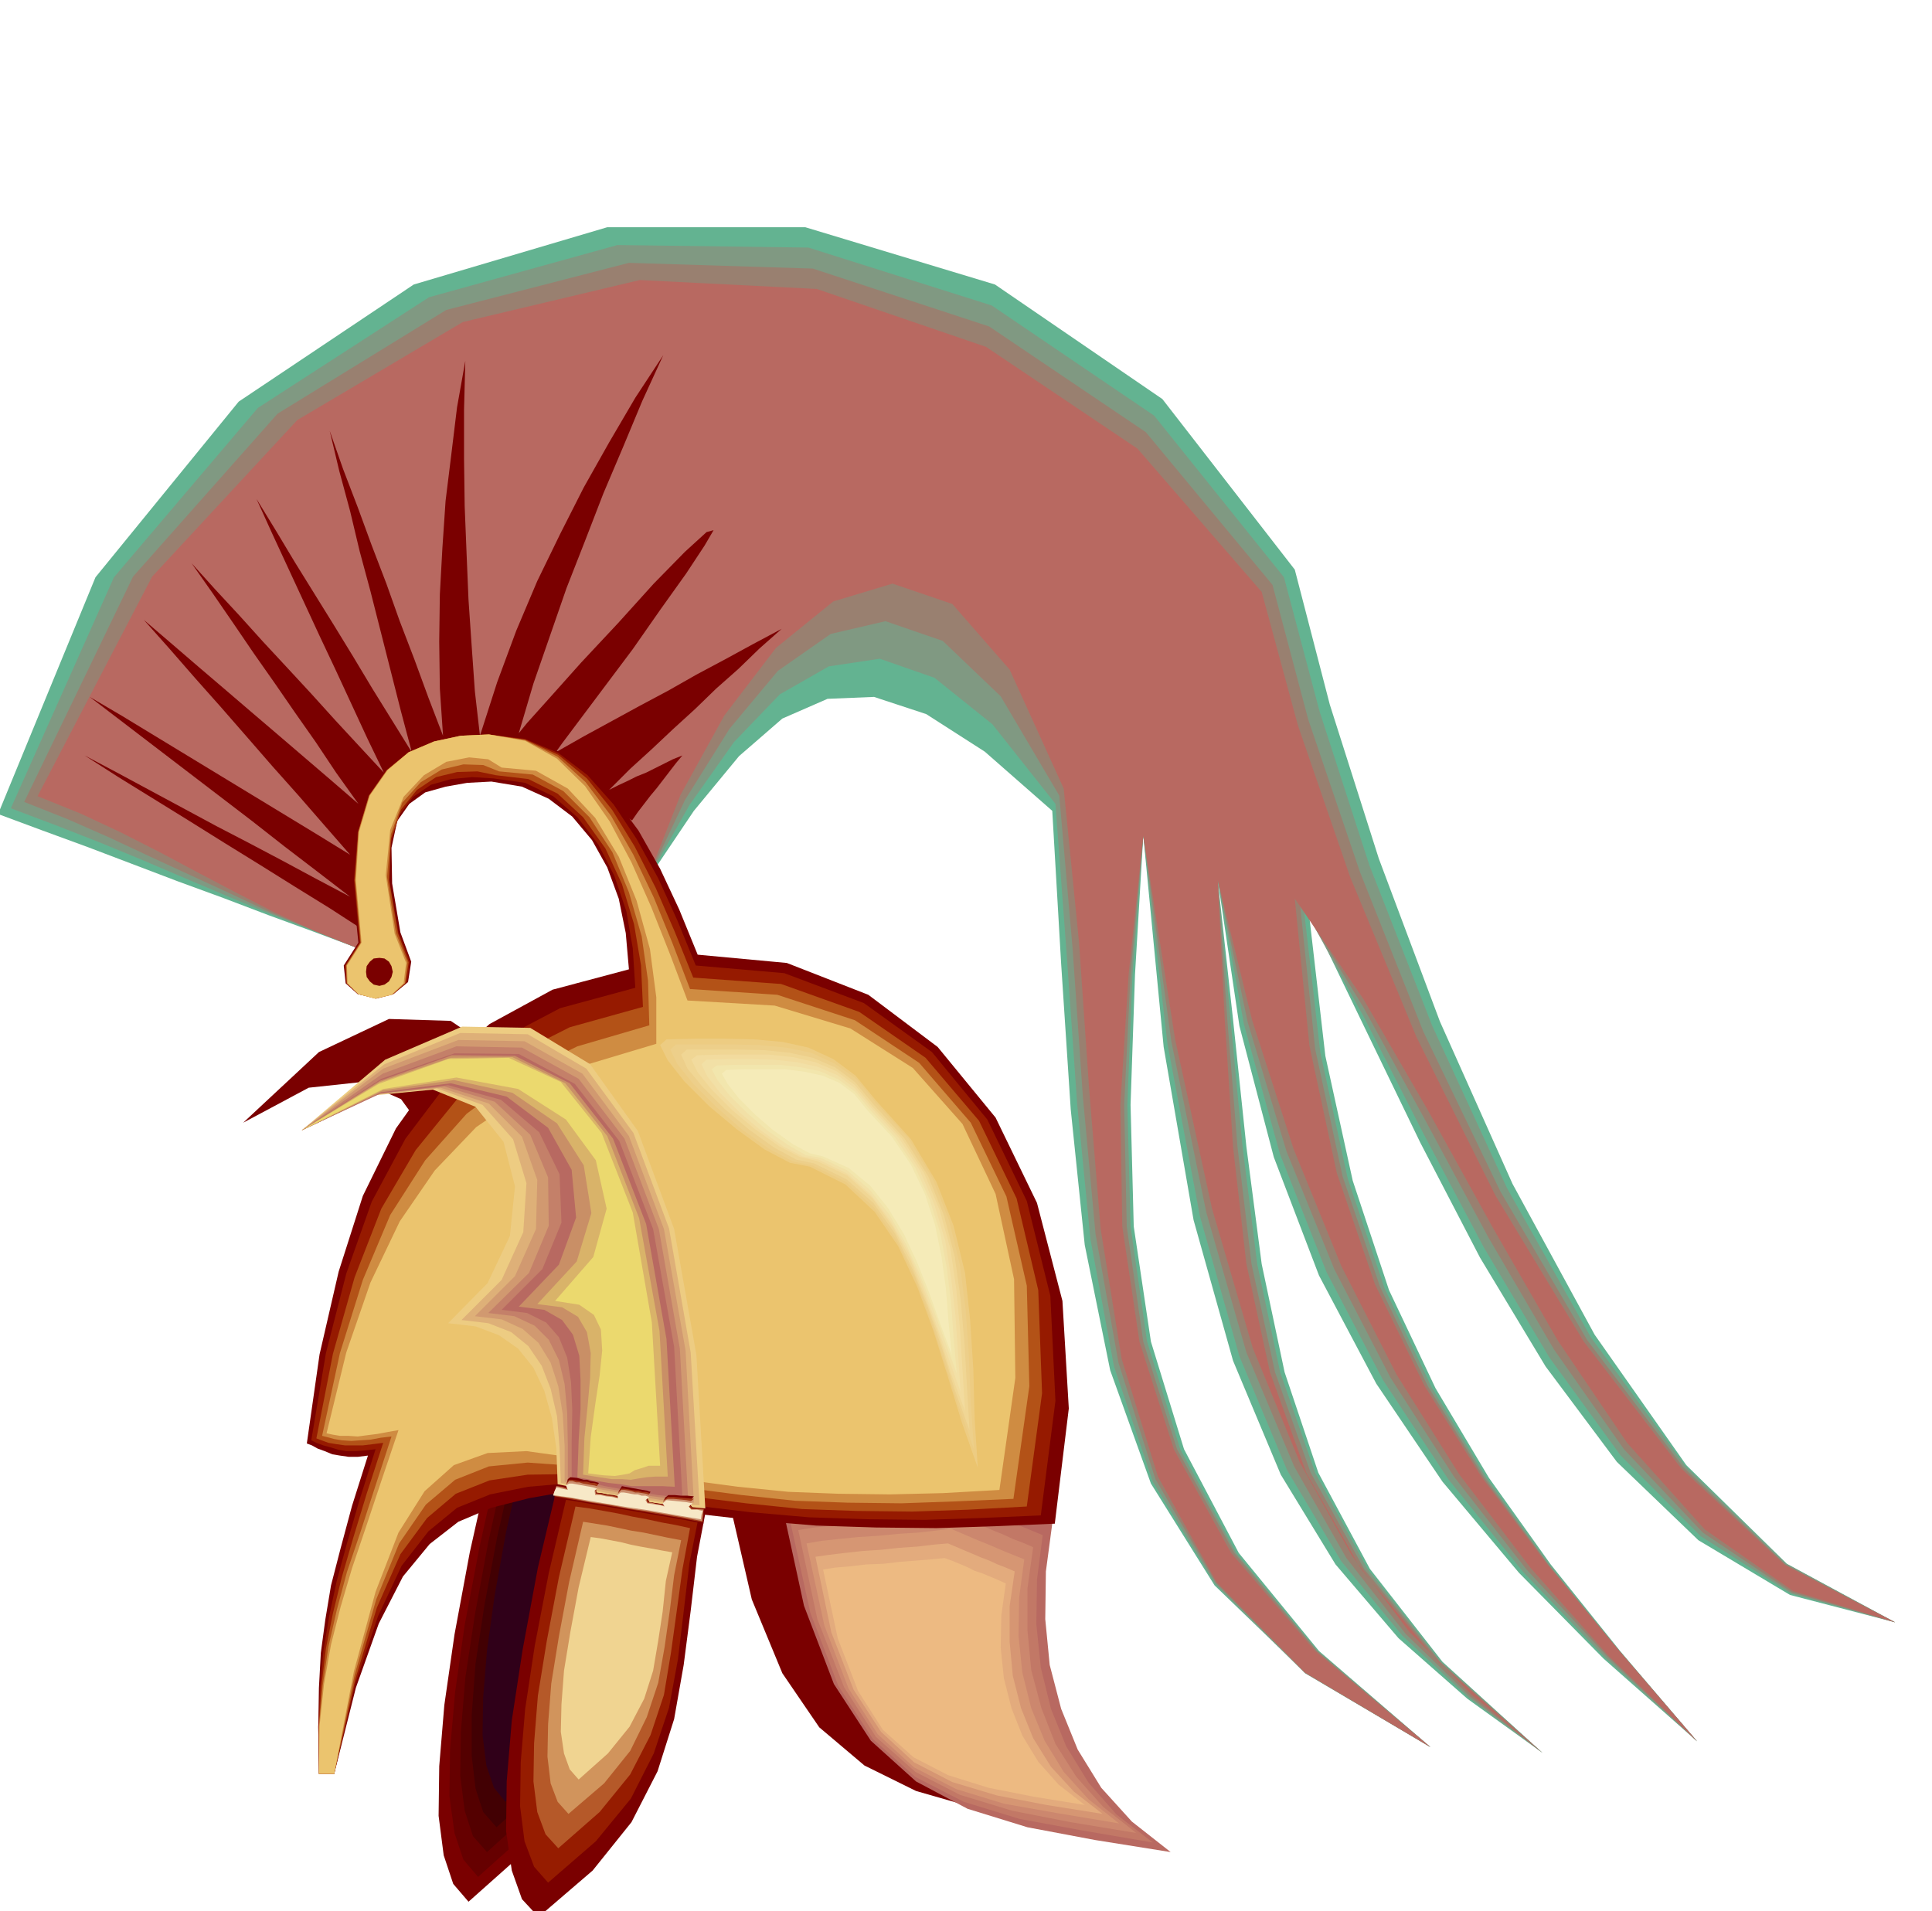 <svg xmlns="http://www.w3.org/2000/svg" width="490.455" height="485.228" fill-rule="evenodd" stroke-linecap="round" preserveAspectRatio="none" viewBox="0 0 3035 3003"><style>.pen1{stroke:none}.brush4{fill:#b86961}.brush5{fill:#7a0000}.brush23{fill:#edcc82}</style><path d="m565 1491-72-27-71-26-71-27-71-26-71-27-71-27-71-26-70-26 153-372 225-276 275-184 304-90h311l298 90 263 180 208 268 55 212 77 242 96 256 114 255 129 237 144 205 158 155 170 92-165-43-144-86-128-123-112-150-103-171-94-181-89-184-86-178 26 226 43 196 57 172 73 154 84 141 97 136 109 136 121 142-147-130-133-135-120-143-104-154-90-170-71-186-54-206-34-229 24 219 21 200 24 184 36 170 53 158 81 151 114 146 157 143-118-85-108-95-99-116-86-141-75-179-62-221-47-272-32-332-13 218-7 205 5 191 27 181 52 169 86 163 126 154 175 151-196-116-143-138-100-160-64-178-40-197-22-213-15-228-14-241-106-93-92-59-82-27-73 3-71 31-68 59-71 86-74 110-27-50-33-45-39-39-43-31-47-23-49-10-50 4-49 20-40 29-30 33-24 33-16 36-11 35-3 38 2 38 8 39z" class="pen1" style="fill:#63b391"/><path d="m565 1491-71-28-69-27-68-28-66-28-68-29-68-28-69-27-69-26 162-363 226-266 269-174 296-82 300 4 288 91 255 173 204 254 56 211 78 241 99 253 117 254 132 235 148 202 159 154 171 92-163-45-142-90-126-127-112-154-103-173-96-181-93-182-94-171 26 227 43 198 58 173 74 156 86 142 99 136 110 136 122 142-144-131-130-136-117-145-102-155-89-170-73-185-57-205-41-226 20 219 19 200 23 184 36 170 55 158 82 151 116 146 159 143-115-86-105-98-96-117-85-143-75-179-62-220-51-271-38-327-17 218-8 205 5 191 26 181 52 169 88 163 128 154 177 151-197-116-141-140-98-161-61-181-37-200-21-214-16-229-18-241-99-125-91-73-86-30-80 12-77 44-72 75-70 99-67 119-27-50-33-45-38-41-42-32-47-23-49-11-49 4-49 20-34 17-29 26-24 32-18 39-13 41-6 44v43l7 43z" class="pen1" style="fill:#809982"/><path d="m565 1491-70-28-67-28-64-30-63-29-65-30-64-30-66-29-68-27 171-354 227-256 265-163 287-74 289 9 277 91 246 166 199 240 56 211 81 239 100 252 121 251 136 233 151 200 161 153 172 91-162-47-140-94-124-131-110-157-103-176-98-182-98-179-100-164 24 229 43 200 59 174 75 156 88 143 101 137 112 136 122 142-141-133-127-137-114-146-100-156-88-170-75-185-61-203-47-223 15 219 16 200 22 184 37 170 56 158 84 151 119 146 161 143-113-88-102-99-93-119-82-144-75-179-63-220-55-269-44-323-20 218-10 205 4 191 26 181 53 169 90 163 130 154 178 151-197-117-140-141-95-163-58-183-36-202-20-217-16-231-21-241-92-156-91-87-90-31-86 20-83 58-76 91-70 112-60 127-27-50-32-46-39-42-41-32-47-25-47-11-50 3-48 20-29 4-26 20-24 33-19 42-16 47-9 50-3 49 6 45z" class="pen1" style="fill:#998070"/><path d="m565 1491-70-28-63-29-62-32-59-31-60-32-61-31-64-30-67-27 180-345 228-246 260-154 278-66 278 14 266 91 238 160 195 225 57 210 82 238 104 251 124 249 139 230 153 199 163 152 173 90-160-49-139-97-122-136-109-161-103-179-100-181-102-176-108-158 23 231 43 200 60 175 77 158 90 144 103 137 113 136 123 143-139-134-123-139-112-147-98-156-87-171-75-184-65-202-54-220 11 219 13 200 21 184 37 170 57 158 86 151 121 146 164 143-110-90-100-101-90-120-81-145-74-180-64-219-58-266-50-320-23 218-13 205 3 191 27 181 54 169 90 163 132 154 181 151-197-117-139-142-92-166-57-185-33-204-18-219-16-232-24-241-85-187-90-103-94-32-93 28-90 73-81 106-69 125-53 135-26-50-32-47-38-42-41-33-46-25-48-13-49 2-48 20-24-9-24 15-24 32-21 46-18 53-12 56-5 54 5 48z" class="pen1 brush4"/><path d="m1146 2361 35 152 48 116 58 85 71 60 81 40 94 27 105 19 119 19-60-45-48-51-37-57-26-60-18-66-7-68 1-71 10-70-18-8-18-7-18-7-18-6-18-8-18-7-18-7-17-6-31 3-34 3-38 3-39 4-40 2-37 3-35 3-29 5zm-574-899-54-35-55-34-56-35-55-34-56-35-55-34-55-34-53-34 51 27 52 28 52 28 52 28 52 27 53 28 52 28 53 28-52-40-51-39-51-40-51-39-51-39-51-39-51-39-51-39 51 30 51 31 51 31 51 31 51 31 51 31 51 31 52 32-41-47-40-46-41-46-40-46-41-47-40-45-41-47-40-45 42 36 43 37 41 35 42 36 41 35 42 36 42 36 44 38-35-49-32-48-33-47-31-45-33-47-32-47-33-48-33-47 37 41 38 41 37 41 39 42 37 40 38 42 37 40 39 42-26-54-25-54-25-54-25-53-25-54-25-54-25-54-24-53 30 49 30 50 31 50 31 50 30 49 30 50 31 50 31 50-17-64-16-63-16-63-16-63-17-63-15-63-17-63-15-63 21 60 23 60 22 60 23 60 21 59 23 60 22 60 23 60-5-74-1-74 1-74 4-73 5-74 9-73 9-74 13-73-2 77v76l1 75 3 75 3 72 5 73 5 71 8 70 27-84 30-81 33-78 36-74 37-73 40-71 41-70 44-67-33 72-30 72-31 73-29 75-29 74-26 75-26 75-23 78 13-16 35-39 50-56 58-62 56-62 49-50 34-31 11-3-14 24-29 44-40 56-44 63-45 60-39 52-27 36-10 14 44-25 44-24 44-24 45-24 44-25 45-24 44-24 45-24-35 31-33 32-35 31-33 32-34 31-34 32-34 31-33 33 14-7 15-7 14-7 15-6 14-7 14-7 14-7 15-6-10 12-10 13-10 13-10 13-10 12-10 13-10 13-9 13-102-62-87-31-73-5-59 19-46 39-32 57-18 72-4 84zm198 834-32 143-24 129-16 111-8 96-1 78 8 62 15 45 24 28 82-73 58-76 39-80 26-82 15-85 10-84 10-85 16-84-29-6-27-5-28-6-27-5-28-6-28-6-28-6-27-3z" class="pen1 brush5"/><path d="m783 2296-30 136-23 121-15 105-8 91-1 73 8 58 14 42 23 27 77-69 55-72 37-75 24-77 14-80 10-80 9-81 15-79-27-5-27-5-26-6-25-5-27-6-25-5-27-5-25-3z" class="pen1" style="fill:#600"/><path d="m795 2296-28 127-21 114-15 99-7 85-1 69 7 55 13 40 22 25 72-65 52-67 35-72 23-72 13-75 9-75 9-76 14-75-25-5-25-4-25-5-24-5-25-6-24-4-25-5-24-3z" class="pen1" style="fill:#540000"/><path d="m808 2296-27 119-20 107-14 92-6 80v65l6 51 12 37 21 24 68-61 48-63 33-66 21-68 12-71 9-70 8-71 13-70-24-5-23-4-23-5-22-4-23-5-23-5-23-4-23-3z" class="pen1" style="fill:#420003"/><path d="m820 2296-25 111-18 100-12 86-6 74-1 59 6 48 12 35 18 22 63-56 45-59 30-62 20-63 11-66 9-66 8-66 12-65-23-4-21-4-22-4-21-4-22-5-21-4-21-4-21-3z" class="pen1" style="fill:#300019"/><path d="m382 1764 119-111 110-52 97 3 85 57 68 105 51 154 33 198 12 241-21-2-24-2-26-4-27-5-29-6-29-6-29-7-26-6-2-56-6-49-11-43-15-36-22-30-27-21-34-14-39-4 57-63 32-74 7-78-16-71-40-55-61-27-84 9-103 55z" class="pen1 brush5"/><path d="m879 2320-34 143-24 129-17 111-8 96-1 78 9 62 16 45 26 28 85-73 61-76 41-80 26-82 15-85 11-85 10-85 16-84-30-6-28-5-30-5-28-5-29-6-29-6-29-6-29-3z" class="pen1 brush5"/><path d="m892 2344-30 128-22 114-15 99-7 84-1 69 7 55 15 40 22 25 75-65 55-67 36-71 24-72 14-76 9-75 9-76 15-75-27-5-25-4-26-5-25-5-26-6-26-4-26-5-25-3z" class="pen1" style="fill:#961c00"/><path d="m904 2367-26 111-19 100-14 86-6 75-1 60 6 48 13 35 20 22 65-57 48-59 32-62 21-63 11-66 9-65 9-66 12-65-23-5-22-4-23-5-22-4-23-5-22-4-23-4-22-3z" class="pen1" style="fill:#b55929"/><path d="m916 2391-22 95-16 85-12 74-5 64-1 51 5 42 11 29 17 19 56-48 41-51 26-53 18-54 10-56 8-56 7-57 11-55-21-4-19-4-19-4-19-3-19-4-19-4-19-3-19-3z" class="pen1" style="fill:#d1945c"/><path d="m928 2415-19 79-13 70-10 61-4 53-1 43 5 34 9 25 14 16 46-41 34-42 23-44 14-44 8-47 7-46 5-48 10-45-17-3-16-3-17-3-15-3-16-4-16-3-16-3-15-2z" class="pen1" style="fill:#f0d491"/><path d="m1228 2362 35 161 47 123 58 89 71 64 81 43 94 29 106 20 119 19-61-48-48-53-37-60-26-64-18-69-7-72 1-75 10-75-18-8-18-7-18-8-18-7-18-8-18-7-18-7-17-7-31 3-34 3-38 3-39 4-40 3-37 3-35 3-28 5z" class="pen1 brush4"/><path d="m1240 2384 33 150 44 115 54 83 67 60 76 39 88 27 98 18 111 19-57-44-44-50-35-57-24-59-16-65-7-68 1-70 9-70-17-7-17-7-17-7-16-7-17-7-17-7-17-7-16-6-28 3-32 4-36 3-36 3-38 3-34 3-33 3-27 5z" class="pen1" style="fill:#c27866"/><path d="m1254 2404 30 140 42 107 50 78 62 55 70 36 82 25 92 18 103 17-52-41-42-47-33-52-22-56-16-60-6-63v-65l9-65-16-7-16-6-15-7-15-6-16-7-16-6-15-6-15-6-27 3-29 3-33 3-34 3-35 2-32 3-30 3-25 4z" class="pen1" style="fill:#cc876e"/><path d="m1267 2425 28 129 38 99 46 72 57 52 66 34 75 23 85 15 96 16-48-38-39-43-30-49-21-51-14-56-6-58 1-60 8-60-15-6-15-6-14-6-14-6-15-6-14-6-14-6-14-6-25 3-27 3-31 2-31 3-32 2-30 3-28 3-23 4z" class="pen1" style="fill:#d69673"/><path d="m1281 2446 25 119 35 90 43 66 52 48 60 31 70 21 78 15 88 14-45-35-36-39-28-45-19-47-13-51-5-54v-55l8-55-14-6-13-5-13-6-13-5-14-6-12-5-14-6-12-5-23 2-25 3-29 2-28 3-30 2-27 3-25 3-21 3z" class="pen1" style="fill:#e3ab7d"/><path d="m1293 2466 23 108 32 83 39 61 48 43 54 28 64 20 71 14 80 13-41-32-32-36-25-41-17-43-12-47-5-48 1-51 7-50-13-6-12-5-12-5-12-4-12-6-12-5-12-5-11-4-21 2-24 2-26 2-25 3-27 1-25 3-24 2-19 3z" class="pen1" style="fill:#edba82"/><path d="m482 2268 8 3 9 5 11 4 12 5 12 2 14 2h14l16-2-25 79-18 67-15 58-9 54-7 52-3 55-1 62 1 73h24l34-135 36-101 38-74 42-51 45-35 52-22 59-15 68-12 95 20 96 16 96 11 96 8 94 3 95 1 93-3 93-4 22-181-10-169-40-154-65-134-91-111-109-82-128-50-140-13-29-71-30-64-34-60-37-50-42-43-46-31-52-21-58-6-44 2-43 9-41 17-34 28-29 40-18 57-6 76 10 98-23 36 3 28 19 17 29 6 28-7 22-18 5-32-17-46-13-77-1-56 9-42 19-27 25-18 32-9 34-6 38-2 48 8 42 19 37 28 31 37 24 43 18 49 11 54 5 57-120 32-99 54-82 73-65 91-52 106-38 119-30 130-20 140z" class="pen1 brush5"/><path d="m489 2263 8 4 11 4 11 3 13 4 12 2h15l14-1 17-2-25 79-20 69-16 59-12 56-9 54-5 57-3 62 1 74h24l33-141 36-107 37-79 42-54 45-37 52-21 60-12 69-6 94 19 94 16 92 11 92 8 91 3 91 1 90-3 92-4 23-180-8-165-37-149-62-128-87-106-107-77-125-47-139-12-29-71-30-66-34-62-36-54-41-46-46-35-52-22-57-7-44 2-43 9-40 17-34 28-28 40-17 57-6 76 9 98-23 36 2 28 19 17 28 7 27-7 21-18 5-33-18-46-14-80 2-60 13-44 22-29 28-19 32-9 33-3 33 2 50 7 44 21 38 33 33 43 25 49 19 56 10 58 4 62-118 32-97 51-81 68-65 86-53 99-40 113-32 125-23 137z" class="pen1" style="fill:#961a00"/><path d="m497 2260 8 3 11 4 12 2 14 2h28l16-2 16-2-26 80-21 69-18 62-14 57-11 55-7 59-4 64v74h24l33-148 34-113 37-84 42-57 45-38 53-21 60-9 70-1 94 19 91 16 88 11 88 9 86 3 87 1 88-3 92-5 24-178-6-162-34-144-59-122-84-99-104-72-123-44-138-10-29-72-30-69-33-65-35-57-40-50-45-37-52-24-57-8-44 2-42 9-40 17-34 28-28 40-17 57-6 76 9 98-23 36 2 28 18 17 27 7 27-7 20-18 5-32-17-46-14-84 3-64 16-46 25-31 30-20 33-8 32-1 29 6 51 6 46 23 40 37 35 49 26 56 19 63 11 65 3 65-115 32-97 49-80 64-65 80-54 92-42 108-34 120-26 133z" class="pen1" style="fill:#b35217"/><path d="m506 2256 8 2 11 3 12 2 15 1 14-1 16-1 16-3 17-2-26 80-23 71-21 62-16 60-13 57-9 61-6 65v74h24l32-155 34-119 36-88 42-61 46-39 53-21 61-6 70 5 93 19 88 16 85 11 84 9 82 3 85 1 85-3 91-4 25-177-4-158-32-140-56-116-81-94-101-67-122-40-137-9-28-73-29-71-32-67-35-61-40-53-44-40-51-26-57-9-44 2-42 9-40 17-34 28-28 40-17 57-5 76 9 98-23 36 1 28 18 17 27 7 26-6 20-18 4-33-18-46-14-88 6-67 18-50 29-32 33-20 34-8 31 1 25 10 53 5 48 26 41 41 36 55 26 63 20 69 10 70 2 70-113 33-94 46-80 60-65 73-55 86-43 102-36 115-28 130z" class="pen1" style="fill:#cf8c42"/><path d="m513 2252 9 2 12 2h13l15 1 15-2 16-2 16-3 17-3-27 80-24 72-22 65-18 61-15 59-11 62-7 66-1 75h24l31-161 34-125 36-93 41-65 46-41 53-19 61-3 72 10 92 19 86 16 82 11 80 8 78 3 81 1 83-2 89-5 25-176-2-155-29-134-52-110-78-88-98-62-119-36-137-8-28-74-29-73-31-70-34-64-39-56-44-43-50-28-57-10-44 2-42 9-40 17-33 28-28 40-17 57-5 76 9 98-23 36 1 28 17 17 26 7 26-6 19-18 4-32-18-46-14-92 7-71 21-52 32-34 35-21 36-7 30 3 21 13 54 5 50 28 43 46 37 61 28 69 21 76 10 76v73l-110 33-94 44-79 54-65 68-55 80-46 96-38 110-31 127z" class="pen1" style="fill:#ebc46e"/><path d="m474 1776 131-111 121-52 107 2 94 57 75 105 57 154 35 198 14 241-23-2-26-2-29-4-29-5-32-6-32-6-32-7-29-6-2-56-7-48-12-43-17-36-24-30-30-21-37-14-43-5 62-63 35-74 8-78-18-70-44-55-67-27-92 9-114 55z" class="pen1 brush23"/><path d="m474 1776 130-104 119-49 106 2 92 54 74 101 56 150 34 195 14 240-22-1-24-2-27-4-27-3-30-6-29-6-30-7-29-6-2-56-4-49-10-43-14-36-21-31-27-22-36-14-42-5 63-63 34-75 5-77-21-69-48-54-72-26-96 10-116 56z" class="pen1" style="fill:#deb078"/><path d="m474 1776 128-97 118-45 104 2 91 51 73 98 55 146 34 191 13 239-22-1-22-2-25-4-24-3-27-6-27-5-28-6-28-6v-56l-3-50-7-44-12-37-19-31-25-22-33-15-42-5 63-63 33-74 2-77-24-68-52-52-76-25-99 10-119 57z" class="pen1" style="fill:#d19970"/><path d="m474 1776 127-89 116-43 103 2 89 49 72 94 54 142 33 188 13 237-21-1-20-2-22-3-22-3-25-5-24-4-28-6-27-6v-56l-1-50-4-45-9-38-16-32-22-22-32-15-41-5 64-63 31-74-1-76-28-67-56-52-79-24-103 11-121 58z" class="pen1" style="fill:#c48069"/><path d="m474 1776 125-81 115-40 101 1 88 47 70 90 53 138 33 185 13 236-21-1-18-2-20-3-19-2-22-5-22-4-25-6-27-6v-57l1-50-2-45-6-38-13-32-20-23-30-15-40-5 64-64 30-73-3-76-32-66-60-51-83-23-106 13-124 58z" class="pen1 brush4"/><path d="m474 1776 123-78 113-40 99 1 86 43 68 87 52 134 32 181 13 232-20-1h-48l-17-3-19-2-23-4-26-5 2-57 3-50v-46l-2-38-10-33-17-23-28-16-40-5 63-66 27-74-7-75-37-66-65-49-88-21-109 14-125 60z" class="pen1" style="fill:#c98f66"/><path d="m474 1776 123-76 111-38 97-1 83 41 66 83 50 129 32 177 13 229h-19l-14 1-13 2-12 2-14-1h-16l-20-3-25-4 2-57 5-50 4-45 1-39-6-33-14-24-25-15-39-5 62-67 23-76-12-75-42-66-70-48-92-20-112 16-127 63z" class="pen1" style="fill:#d9b369"/><path d="m474 1776 121-73 109-39 95-2 82 38 64 80 49 125 30 173 13 225h-18l-12 4-10 3-8 5-10 2-13 2-18-1-24-3 4-57 7-51 7-46 4-39-2-33-11-23-23-16-38-6 60-69 21-76-17-76-47-64-75-48-97-18-115 18-128 65z" class="pen1" style="fill:#ebd96e"/><path d="m876 2332 8 3 9 4-3-6 1-5 1-4 4-3 10 1 11 3h5l6 2 6 1 7 2-5 6 1 10h8l9 2 9 1 9 2v-8l5-8 5 1 6 1 5 1 6 1 5 1 6 1 6 1 6 2-6 8 4 8 6 1 7 1 6 1 7 2-3-4v-4l2-4 5-4h10l10 1h10l10 1-4 5-2 5 1 4 4 5h19l-2 5v6l-1 6v7l-30-6-29-5-29-5-29-5-30-5-29-5-29-5-29-4 1-6 1-5 1-6 2-5z" class="pen1 brush5"/><path d="m876 2335 8 1 9 3-3-9 4-5h5l6 1 5 1 6 1h6l6 2h6l6 2-5 6 1 8 9 1 9 2 9 1 9 2-1-7 5-6h5l6 1 5 1 6 1h5l6 2h6l6 2-6 7 4 8h6l6 2 7 1 7 2-3-8 7-6h9l11 1 10 1 11 1-5 4-2 4 1 3 4 4h9l9 1-1 4v6l-1 5v6l-30-6-29-5-29-5-29-5-30-5-29-5-29-5-28-5 2-8 3-8z" class="pen1" style="fill:#a33817"/><path d="m874 2335 9 2 9 3-3-7 5-6h5l6 2h5l6 2 6 1 6 1 6 1 6 2-5 4 1 7 8 1 9 2 9 1 9 3-1-7 6-6h5l6 1 5 1 6 2h5l6 1 6 1 6 2-6 6 2 6h6l7 2 7 1 7 2-3-3 1-3 2-3 5-2h9l10 1 10 1 11 2-5 3-2 3v3l4 3h9l10 1-1 8-1 10-30-6-29-5-29-5-29-4-30-6-29-4-29-6-29-4 3-8 2-7z" class="pen1" style="fill:#cc8f6e"/><path d="m874 2337 9 2 9 2-3-7 5-3h5l6 1 5 1 6 1 5 1 6 1 5 1 6 2-4 3 1 7h8l9 2 9 1 10 2-1-5 5-4h5l6 1 5 1 6 1h5l6 2h6l6 2-6 5 3 5 6 1 7 1 7 1 7 2-3-5 6-5 10 1 10 1 10 1 11 2-6 5 4 5h9l9 2-2 6-1 7-30-5-29-5-29-5-28-4-30-5-29-5-29-5-28-4 2-6 3-6z" class="pen1" style="fill:#f7e8c7"/><path d="m596 1505 8 1 7 5 4 7 2 9-2 8-4 7-7 5-8 2-9-2-6-5-5-7-1-8 1-9 5-7 6-5 9-1z" class="pen1 brush5"/><path d="m1047 1633 45-1h47l45 1 45 4 41 9 39 18 35 26 32 39 55 61 40 67 27 69 18 74 8 74 5 77 2 77 5 78-25-71-22-72-23-73-25-68-30-64-37-54-46-43-56-28-31-6-40-21-44-32-43-36-39-39-26-33-12-24 10-9z" class="pen1 brush23"/><path d="M1062 1641h87l43 1 43 4 39 8 37 17 34 24 30 37 52 57 38 63 26 66 17 70 9 70 5 73 3 72 5 74-24-67-22-69-22-68-24-65-30-60-35-51-44-40-53-26-30-6-38-20-42-30-40-35-36-36-26-32-11-23 9-8z" class="pen1" style="fill:#edcf8a"/><path d="M1079 1649h81l40 1 40 4 37 8 35 15 31 23 29 35 49 54 37 59 25 62 17 65 9 66 6 68 4 69 4 69-23-63-20-65-22-64-24-60-28-57-34-48-42-37-51-25-28-6-35-19-39-28-39-33-34-34-24-29-10-22 9-8z" class="pen1" style="fill:#f0d694"/><path d="m1095 1658 37-1h76l38 4 35 8 33 14 29 22 27 33 47 51 35 55 24 57 17 61 9 62 6 64 4 64 4 65-22-59-19-61-22-60-22-56-28-53-32-45-40-36-48-23-26-6-33-17-38-27-36-30-32-32-22-27-10-20 9-7z" class="pen1" style="fill:#f2db9e"/><path d="m1110 1665 35-1h36l35 1 36 4 32 7 31 13 28 21 25 30 44 48 33 51 23 54 17 57 9 57 7 60 4 60 4 60-20-56-20-56-20-56-22-52-28-49-31-41-37-33-45-22-25-5-31-16-35-25-33-28-30-30-21-27-9-19 8-7z" class="pen1" style="fill:#f2e0a6"/><path d="m1126 1674 33-1h66l33 4 30 6 29 13 26 19 23 28 40 44 32 48 22 49 17 53 10 53 7 56 4 55 5 57-19-52-19-52-20-52-22-48-26-46-30-38-36-31-42-20-23-4-28-16-33-23-31-27-28-28-19-24-9-17 8-6z" class="pen1" style="fill:#f2e6ad"/><path d="m1141 1681 30-1h62l31 4 28 6 26 11 24 18 21 26 38 41 30 44 22 46 16 49 10 49 7 51 4 51 5 52-18-48-17-48-19-48-21-45-25-41-28-35-34-28-40-18-21-5-26-14-31-22-28-24-26-26-18-23-9-16 7-6z" class="pen1" style="fill:#f5ebb8"/></svg>
